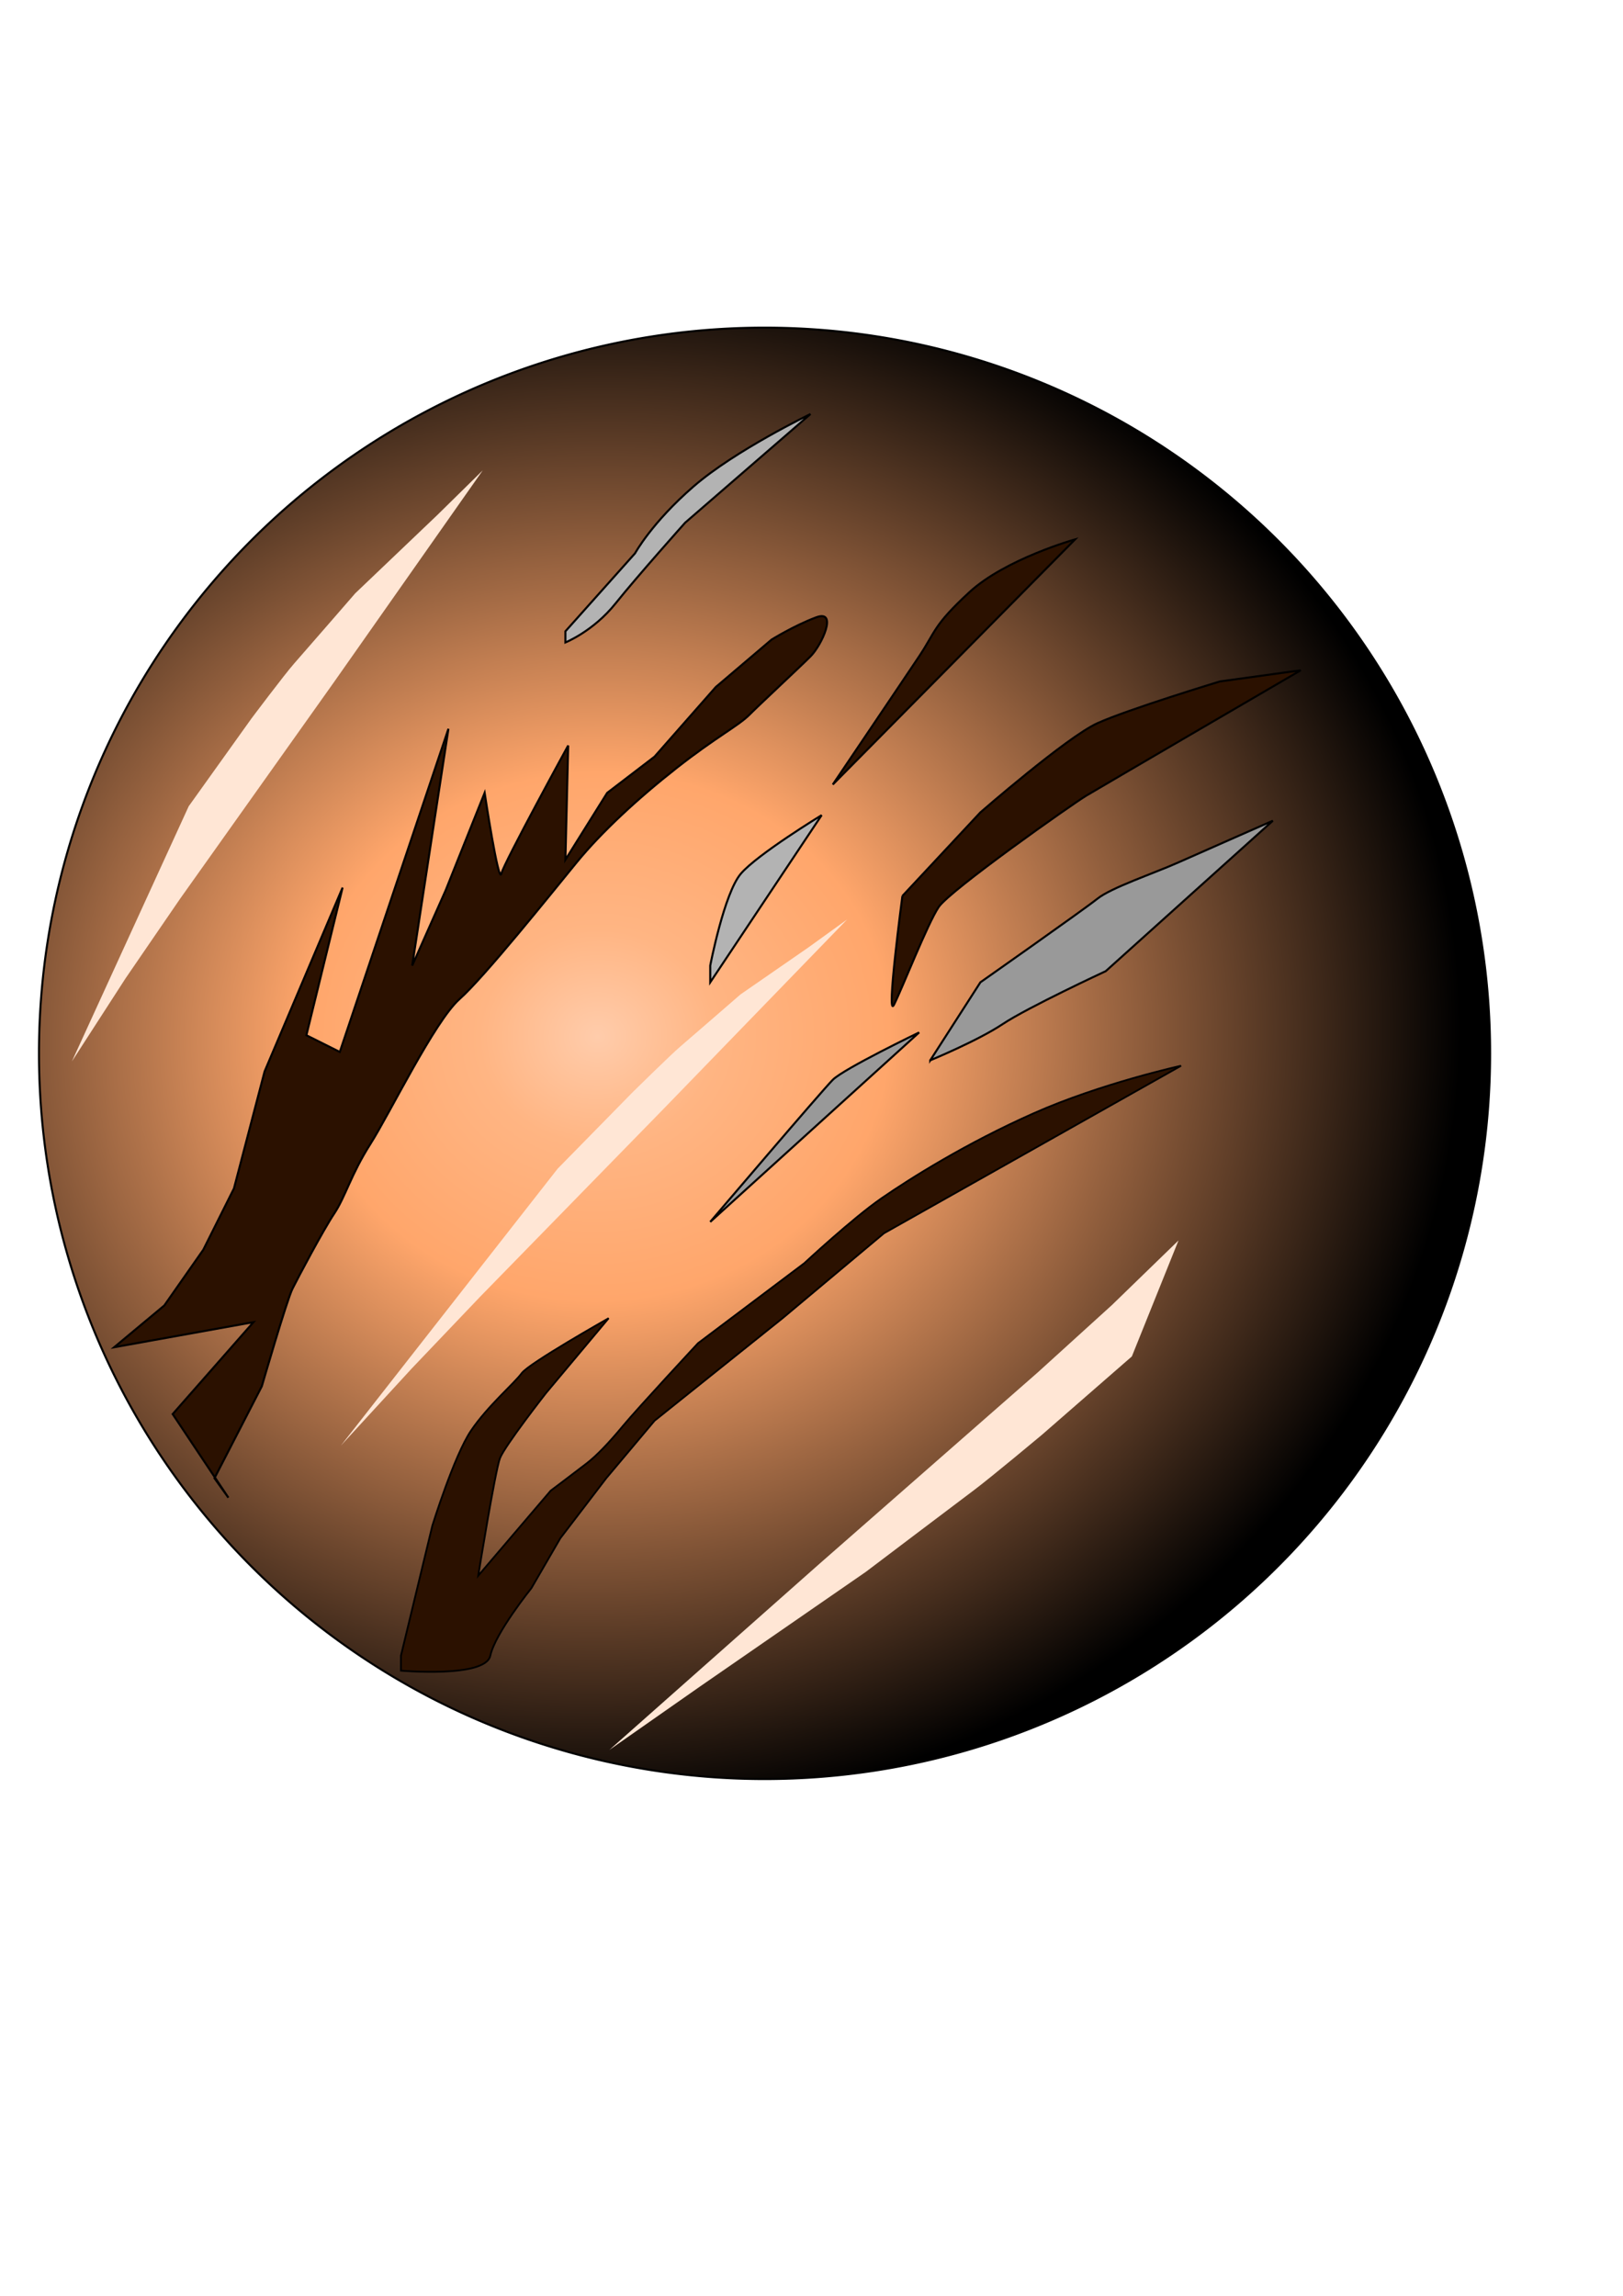 <?xml version="1.0" encoding="UTF-8"?>
<svg width="210mm" height="297mm" version="1.1" xmlns="http://www.w3.org/2000/svg" xmlns:xlink="http://www.w3.org/1999/xlink">
<defs>
<radialGradient id="a" cx="388.47" cy="600.85" r="355.32" gradientTransform="matrix(1.186 -.062 .056 1.073 -105.42 -19.827)" gradientUnits="userSpaceOnUse">
<stop stop-color="#ffccab" offset="0"/>
<stop stop-color="#ffb583" offset=".137"/>
<stop stop-color="#ffa66b" offset=".338"/>
<stop offset="1"/>
</radialGradient>
<filter id="i" x="-.107" y="-.137" width="1.213" height="1.274">
<feGaussianBlur stdDeviation="16.946"/>
</filter>
<filter id="h" x="-.156" y="-.19" width="1.312" height="1.38">
<feGaussianBlur stdDeviation="13.007"/>
</filter>
<filter id="g" x="-.167" y="-.165" width="1.334" height="1.331">
<feGaussianBlur stdDeviation="8.255"/>
</filter>
<filter id="f" x="-.134" y="-.108" width="1.267" height="1.216">
<feGaussianBlur stdDeviation="19.406"/>
</filter>
<filter id="e" x="-.3" y="-.2" width="1.6" height="1.4">
<feGaussianBlur stdDeviation="6.81"/>
</filter>
<filter id="d" x="-.371" y="-.398" width="1.742" height="1.796">
<feGaussianBlur stdDeviation="18.524"/>
</filter>
<filter id="c" x="-.435" y="-.48" width="1.87" height="1.96">
<feGaussianBlur stdDeviation="18.524"/>
</filter>
<filter id="b" x="-.265" y="-.38" width="1.531" height="1.759">
<feGaussianBlur stdDeviation="18.524"/>
</filter>
<filter id="l" x="-.204" y="-.104" width="1.408" height="1.207">
<feGaussianBlur stdDeviation="36.465"/>
</filter>
<filter id="k" x="-.122" y="-.3" width="1.244" height="1.6">
<feGaussianBlur stdDeviation="36.927"/>
</filter>
<filter id="j" x="-.067" y="-.197" width="1.133" height="1.394">
<feGaussianBlur stdDeviation="41.736"/>
</filter>
</defs>
<path transform="translate(-96.707 -93.982)" d="m825.41 609.01a354.82 354.82 0 1 1-709.64 0 354.82 354.82 0 1 1 709.64 0z" fill="url(#a)" fill-rule="evenodd" stroke="#000" stroke-width="1px"/>
<path transform="matrix(.249 .12 -.424 .881 283.8 -18.485)" d="m23.155 465.31 32.69-53.121s19.069-27.241 25.879-34.052c6.81-6.81 43.586-44.948 43.586-44.948l70.827-53.121 38.138-29.965-74.914 128.03-79 130.76-25.879 47.672-21.793 49.034z" fill="#ffe6d5" filter="url(#k)" stroke-opacity="0"/>
<path transform="matrix(-.977 .467 .229 -.436 786.57 791.6)" d="m410.66 734.32 32.69-53.121s19.069-27.241 25.879-34.052c6.81-6.81 43.586-44.948 43.586-44.948l70.827-53.121 38.138-29.965-74.914 128.03-79 130.76-25.879 47.672-21.793 49.034z" fill="#ffe6d5" filter="url(#l)" stroke-opacity="0"/>
<path d="m196.08 809.52 15.354-63.55s10.63-34.219 18.898-46.441c8.268-12.221 21.26-23.22 24.803-28.109 3.543-4.888 42.52-26.887 42.52-26.887l-30.709 36.664s-20.079 25.665-22.441 31.775c-2.362 6.111-10.63 57.44-10.63 57.44l35.433-41.552s12.992-9.777 17.717-13.443c4.724-3.666 10.63-9.777 17.717-18.332 7.087-8.555 36.614-40.33 36.614-40.33l51.968-39.108s23.622-21.998 37.795-31.775 41.339-26.887 74.409-41.552c33.071-14.665 72.047-23.22 72.047-23.22l-145.28 81.882-49.606 41.552-62.598 50.107-23.622 28.109-22.441 29.331-14.173 24.442s-17.717 21.998-20.079 32.997c-2.362 10.999-43.701 7.333-43.701 7.333z" fill="#2b1100" filter="url(#i)" stroke="#000" stroke-width=".882px"/>
<path d="m104.88 722.74 23.155-44.948s12.259-42.224 14.983-47.672c2.724-5.448 14.983-28.603 20.431-36.776 5.448-8.172 8.172-19.069 17.707-34.052s31.327-59.931 43.586-70.827c12.259-10.897 44.948-51.758 57.207-66.741 12.259-14.983 29.965-31.327 49.034-46.31 19.069-14.983 29.965-20.431 35.414-25.879 5.448-5.448 24.517-23.155 29.965-28.603 5.448-5.448 13.621-23.155 2.724-19.069-10.897 4.086-21.793 10.897-21.793 10.897l-27.241 23.155-29.965 34.052-23.155 17.707-20.431 32.69 1.362-55.845s-31.327 57.207-32.69 62.655c-1.362 5.448-8.172-39.5-8.172-39.5l-19.069 47.672-16.345 36.776 17.707-115.78-53.121 158-16.345-8.172 17.707-72.189-38.138 89.896-14.983 57.207-14.983 29.965-19.069 27.241-24.517 20.431 68.103-12.259-39.5 44.948 27.241 40.862z" fill="#2b1100" filter="url(#f)" stroke="#000" stroke-width="1px"/>
<path d="m441.31 438.07 38.138-40.862s42.224-36.776 57.207-43.586c14.983-6.81 59.931-20.431 59.931-20.431l39.5-5.448s-98.069 57.207-104.88 61.293-66.741 46.31-72.189 54.483c-5.448 8.172-17.707 39.5-21.793 47.672-4.086 8.172 4.086-53.121 4.086-53.121z" fill="#2b1100" filter="url(#h)" stroke="#000" stroke-width="1px"/>
<path d="m407.26 383.59s34.052-50.396 42.224-62.655c8.172-12.259 6.81-14.983 24.517-31.327 17.707-16.345 51.758-25.879 51.758-25.879z" fill="#2b1100" filter="url(#g)" stroke="#000" stroke-width="1px"/>
<path transform="matrix(-.093 .38 -.749 .939 860.89 -274.14)" d="m410.66 734.32 32.69-53.121s19.069-27.241 25.879-34.052c6.81-6.81 43.586-44.948 43.586-44.948l70.827-53.121 38.138-29.965-74.914 128.03-79 130.76-25.879 47.672-21.793 49.034z" fill="#ffe6d5" filter="url(#j)" stroke-opacity="0"/>
<path d="m454.93 518.43 24.517-38.138s50.396-35.414 57.207-40.862c6.81-5.448 27.241-12.259 39.5-17.707 12.259-5.448 46.31-20.431 46.31-20.431l-81.724 73.551s-38.138 17.707-50.396 25.879-35.414 17.707-35.414 17.707z" fill="#999" filter="url(#b)" stroke="#000" stroke-width="1px"/>
<path d="m276.5 308.68 34.052-38.138s8.172-14.983 28.603-32.69c20.431-17.707 57.207-35.414 57.207-35.414l-61.293 53.121s-23.155 25.879-34.052 39.5c-10.897 13.621-24.517 19.069-24.517 19.069z" fill="#b3b3b3" filter="url(#d)" stroke="#000" stroke-width="1px"/>
<path d="m347.33 597.43s54.483-64.017 59.931-69.465c5.448-5.448 42.224-23.155 42.224-23.155z" fill="#999" filter="url(#c)" stroke="#000" stroke-width="1px"/>
<path d="m347.33 472.12s6.81-35.414 14.983-44.948c8.172-9.534 39.5-28.603 39.5-28.603l-54.483 81.724z" fill="#b3b3b3" filter="url(#e)" stroke="#000" stroke-width="1px"/>
</svg>
